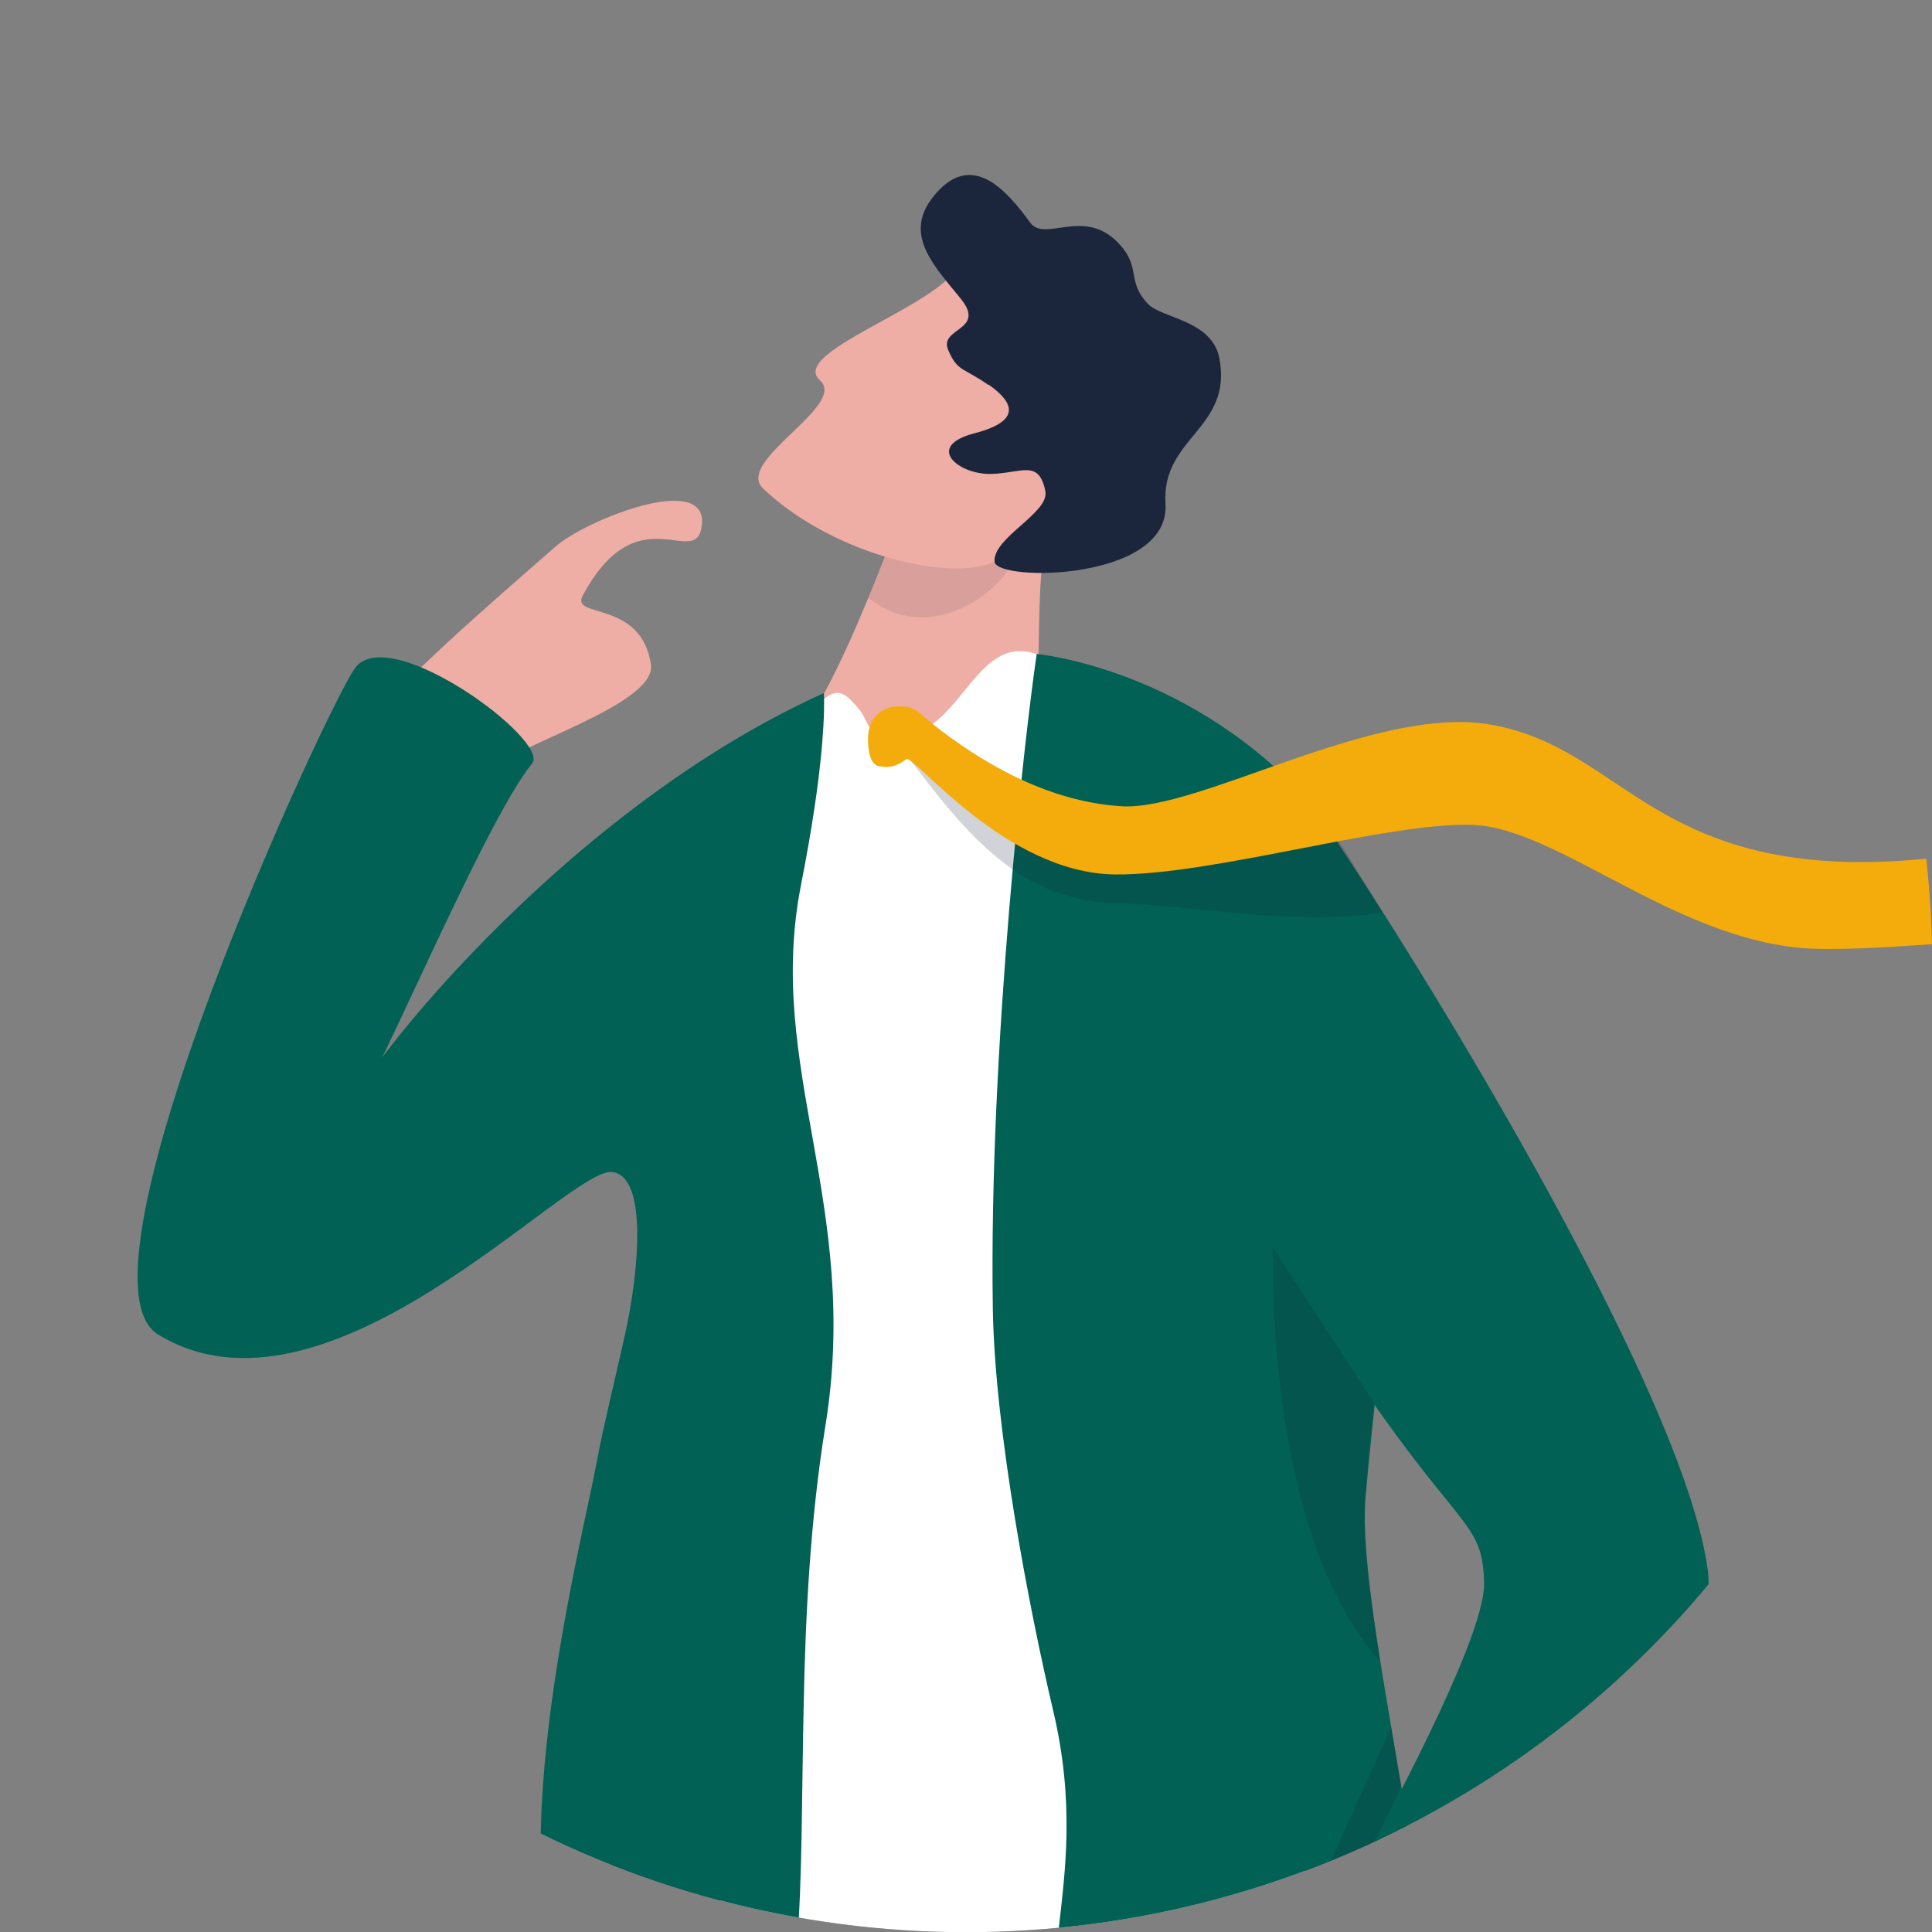 <?xml version="1.0" encoding="UTF-8"?>
<svg xmlns="http://www.w3.org/2000/svg" xmlns:xlink="http://www.w3.org/1999/xlink" id="Laag_2" data-name="Laag 2" version="1.1" viewBox="0 0 889.5 889.5" width="889.5" height="889.5" x="0" y="0">
  <rect x="0" y="0" width="889.5" height="889.5" fill="#808080" stroke="none"/>
  <defs>
    <style>
      .cls-1 {
        opacity: .2;
      }

      .cls-1, .cls-2, .cls-3, .cls-4, .cls-5, .cls-6, .cls-7, .cls-8, .cls-9, .cls-10, .cls-11 {
        stroke-width: 0px;
      }

      .cls-1, .cls-2, .cls-5 {
        fill: #1d263d;
        isolation: isolate;
      }

      .cls-2 {
        opacity: .1;
      }

      .cls-12 {
        clip-path: url(#clippath);
      }

      .cls-3 {
        fill: none;
      }

      .cls-4 {
        fill: #e79e9c;
      }

      .cls-5 {
        opacity: .3;
      }

      .cls-6 {
        fill: #006154;
      }

      .cls-7 {
        fill: #f3ac0b;
      }

      .cls-8 {
        fill: #3a3b4d;
      }

      .cls-9 {
        fill: #eeada5;
      }

      .cls-10 {
        fill: #1b253c;
      }

      .cls-11 {
        fill: #fff;
      }
    </style>
    <clipPath id="clippath">
      <circle class="cls-3" cx="444.8" cy="444.8" r="444.8"/>
    </clipPath>
  </defs>
  <g id="Laag_2-2" data-name="Laag 2-2">
    <g class="cls-12">
      <g>
        <path class="cls-9" d="M176.4,375.4c-7.4-12.6-31.6-16.3-2.5-47.9,24.8-26.9,63.4-59.5,81.8-75.8,13.7-12.2,70.6-35,67.4-9.7-2.6,20.9-29.5-15.3-54.9,32.4-5.5,10.4,27.2,1.8,31.5,31.6,2.1,14.3-37.8,29-59.7,39.9-24.2,12-22.7,36.5-32.9,41.5-10.7,5.3-30.8-12-30.8-12h0Z"/>
        <g>
          <path class="cls-9" d="M481.1,250.9c-5.9,28.5,1.2,103.6-11.3,133l-72.9-8s-70.6-8.8-53.8-19.8c22.5-14.7,13.3-6.9,23.9-18.1,6.4-6.8,14.1-21.1,21.5-36.9,4-8.5,7.8-17.5,11.3-25.9,5.3-12.8,9.7-24.3,12.3-31.5,1.7-4.6,2.7-7.4,2.7-7.4l.7-5.7,46.5-52.4s25.6,41.4,19.1,72.6h0Z"/>
          <path class="cls-2" d="M400,275.4c0,0-.1-.1-.2-.2,5.3-12.8,9.7-24.3,12.3-31.5l18-1.4s33.8-3,37.4,6.8c5.4,14.6-35.5,52-67.5,26.3h0Z"/>
        </g>
        <path class="cls-8" d="M627.6,1067.8c-1.9,13-4.2,27.1-7,42.5-10.8,57.8-38.3,253.5-42.9,378.6-4.6,124.5-35.8,455.2-36.8,466-1,10.8-118.8,16.8-117.6-3.8,1.2-20.6,6.3-251.3,9.3-462,2.4-171.1-1.2-154.2-18.7-373.3h0c-.4,1-9.5,21.7-22.9,53.5-28.6,67.9-77,161.6-79.7,251.7-1.3,43.4,340.4,208.8,352.9,216.8,12.5,8-44.7,112.9-56.4,114s-442.3-213-457.2-282c-13.6-63,119.3-549.8,144.4-672.5,0,0,340.7-50.4,343.6,63.7.4,15.6,0,29.3-1.1,42.4-1.4,17.6-1.5,34-1.7,51.9-.3,29.3-1,62.8-8.1,112.6h0Z"/>
        <path class="cls-5" d="M631.8,1033.8c-2.7-.8-130.5-36.5-143.8-101.8,0,0,112,16.9,147.7,23.1-.3,29.3-1.7,62.2-4,78.7Z"/>
        <path class="cls-11" d="M477.1,301.1c-28.6-9.7-34.5,37.6-64,38-15.6.2-11.7-6.2-18.6-13.8-4.2-4.6-8.1-9.8-15.7-3-154.4,137.3-27.9,517.4-48,542-16.5,20.1,103.1,74.3,181.3,60.8,107.2-18.5,108.2-132.2,106.6-154-1.6-21.8-45.6-394-45.6-394,0,0-51.6-31.4-96-75.9h0Z"/>
        <path class="cls-6" d="M366.7,895.8c-2.5,28.2-7.6,48.9-19,57.9-20.4,16.1-47.3,17.7-77.3-17.4-1.7-2-3.2-4.1-4.7-6.3-39.5-60.8,2.1-218.9,9.2-257.7,2.9-15.7,8.2-36.7,13-58.5,6-27.1,10.7-72.5-6.2-74.2-20.5-2-131.1,122.4-208.9,74.8-43.9-26.8,78.9-291.5,90.8-307,16.1-21,90,33.8,81.4,44.1-21.8,26.2-75.1,154.8-81.8,158.5-14.9,8.3,84.2-131.4,216.1-190.9,0,0,.4,4.6-.2,15.1-.5,8.6-1.6,21.2-4.2,38.3-1.5,10-3.5,21.6-6.1,34.9-16.6,84,27.7,147.4,11.2,249.2-7.1,43.9-9.2,88.5-10,129.4-.9,41.9-.6,80-3.1,109.7h0Z"/>
        <path class="cls-4" d="M551.6,996.4c-3.2,5-11.8,4.4-7.7,8.2,4.1,3.8,55.5,30.3,55.5,30.3,0,0,4.8,5.8,11.5-2.8s7.4-17.7,7.4-17.7l-66.8-18h0Z"/>
        <path class="cls-6" d="M640.2,533c-.3,18.1-.8,32.7-1.3,45-1.1,25.1-2.8,40.7-4.7,57.8-.8,6.8-1.6,13.9-2.4,21.8h0c-.8,7.7-1.7,16.2-2.6,26.1,0,0,0,.1,0,.1-.2,1.7-.3,3.5-.5,5.3-1.5,17.4,1.9,44.7,6.8,75.8.8,5,1.6,10,2.5,15.2h0c13.5,81.6,33.9,180.7,8.2,194.4-48,25.5-109.5,22.3-147.3-22.6-31.4-37.3,5.7-80.4-13.9-163.8-10.9-46.3-27-129-27.9-185.7-1.9-120.8,15.2-267.6,20.2-301.3,0,0,73.2,6.6,129.4,72.5,23.6,27.7,34.6,104.1,33.7,159.4h0Z"/>
        <path class="cls-6" d="M515.1,447.7c144.7,272.7,167,237.7,168.2,280.9,1.2,43.2-136.2,268.9-136.2,268.9,0,0,73.7,45.8,81.8,35,8.1-10.8,166-244.7,157.4-309.4-12.1-91.8-161.5-324.7-180.5-349.5s-106.7-40.7-108.5,1.4c-1.8,42,17.7,72.8,17.7,72.8h0Z"/>
        <path class="cls-1" d="M632.5,645.8c-.9,9-2,19.2-3,31.5-.2,2-.3,4.1-.3,6.4,0,0,0,.1,0,.1-.2,1.7-.3,3.5-.5,5.3-1.5,17.4,1.9,44.7,6.8,75.8-53.9-59.5-49.4-190.5-49.4-190.5l46.5,71.4h0Z"/>
        <path class="cls-1" d="M645,822c-5.4,18.8-90.6,163.5-90.6,163.5l86.1-190.2,4.5,26.7h0Z"/>
        <path class="cls-1" d="M416.2,347.6c2.6-1.8,29.8,46.5,65.4,61.3,9.9,4.1,20.4,6.7,31.3,6.9,32,.3,83.5,11,123.6,4.3-15.5-25.7-22.6-38.4-38.5-57.7-29,10.2-65.5,23.1-82.2,22.1-12.4-.8-24.2-3.6-35.1-7.7-20.6-7.6-38.2-19.5-51.6-30-6.8-5.3-8-13.9-16-13.8-10.7,0-.1,16.8,3.1,14.5h0Z"/>
        <path class="cls-7" d="M399.8,338.2c.2-4.9,3.6-12.9,14.3-13,8,0,8.8,3.1,15.6,8.4,20.5,16,51,35.4,86.7,37.6,35.7,2.2,116.2-46.5,169.2-37.7,53,8.8,70,53.7,146.4,62.1,76.4,8.4,157.7-26.2,180.2-23.5,22.6,2.7,36.3,6.9,35.9,15.5-.4,8.6-11.3,23.3-27,30.1-15.7,6.8-154.6,21.9-191.4,18.8-60.1-5.2-112.7-55.1-151.4-56.7s-119.5,23.2-164.9,22.8c-50.5-.5-92.8-55.4-96.1-53.1-3.3,2.3-6.3,4.5-12.8,3.2-4.5-.9-5.1-9.5-4.8-14.4h0Z"/>
        <g>
          <path class="cls-9" d="M436.8,128.1c-18.7,17.6-72.3,35.4-59.3,47s-39.6,37.2-26.1,49.9c32.6,31,90.1,44.4,108.9,32.3,18.8-12.1,56.6-58.9,56.6-58.9l-80.1-70.3h0Z"/>
          <path class="cls-10" d="M455,177.2c-11.7-8.2-14.2-6-18.5-16.2-4.2-10.1,17.7-8.8,5.9-23.4-11.8-14.6-26.2-28.9-13.6-45.9,18.3-24.5,35.4-2.9,45.6,10.9,6.6,8.9,24.1-6.7,39.6,8.4,12.1,11.9,4.1,17.8,14.5,28.9,6.3,6.7,29.5,7.4,32.9,25,6.2,32.6-26.8,36.4-24.8,67,2.3,35.7-77.9,36.1-78.7,26.7-.9-11,25.3-22.5,23.4-32.4-3-15-11-8.3-25.1-8-15,.3-30.6-12.7-7.6-18.7s17.2-14.9,6.6-22.4h0Z"/>
        </g>
      </g>
    </g>
  </g>
</svg>
